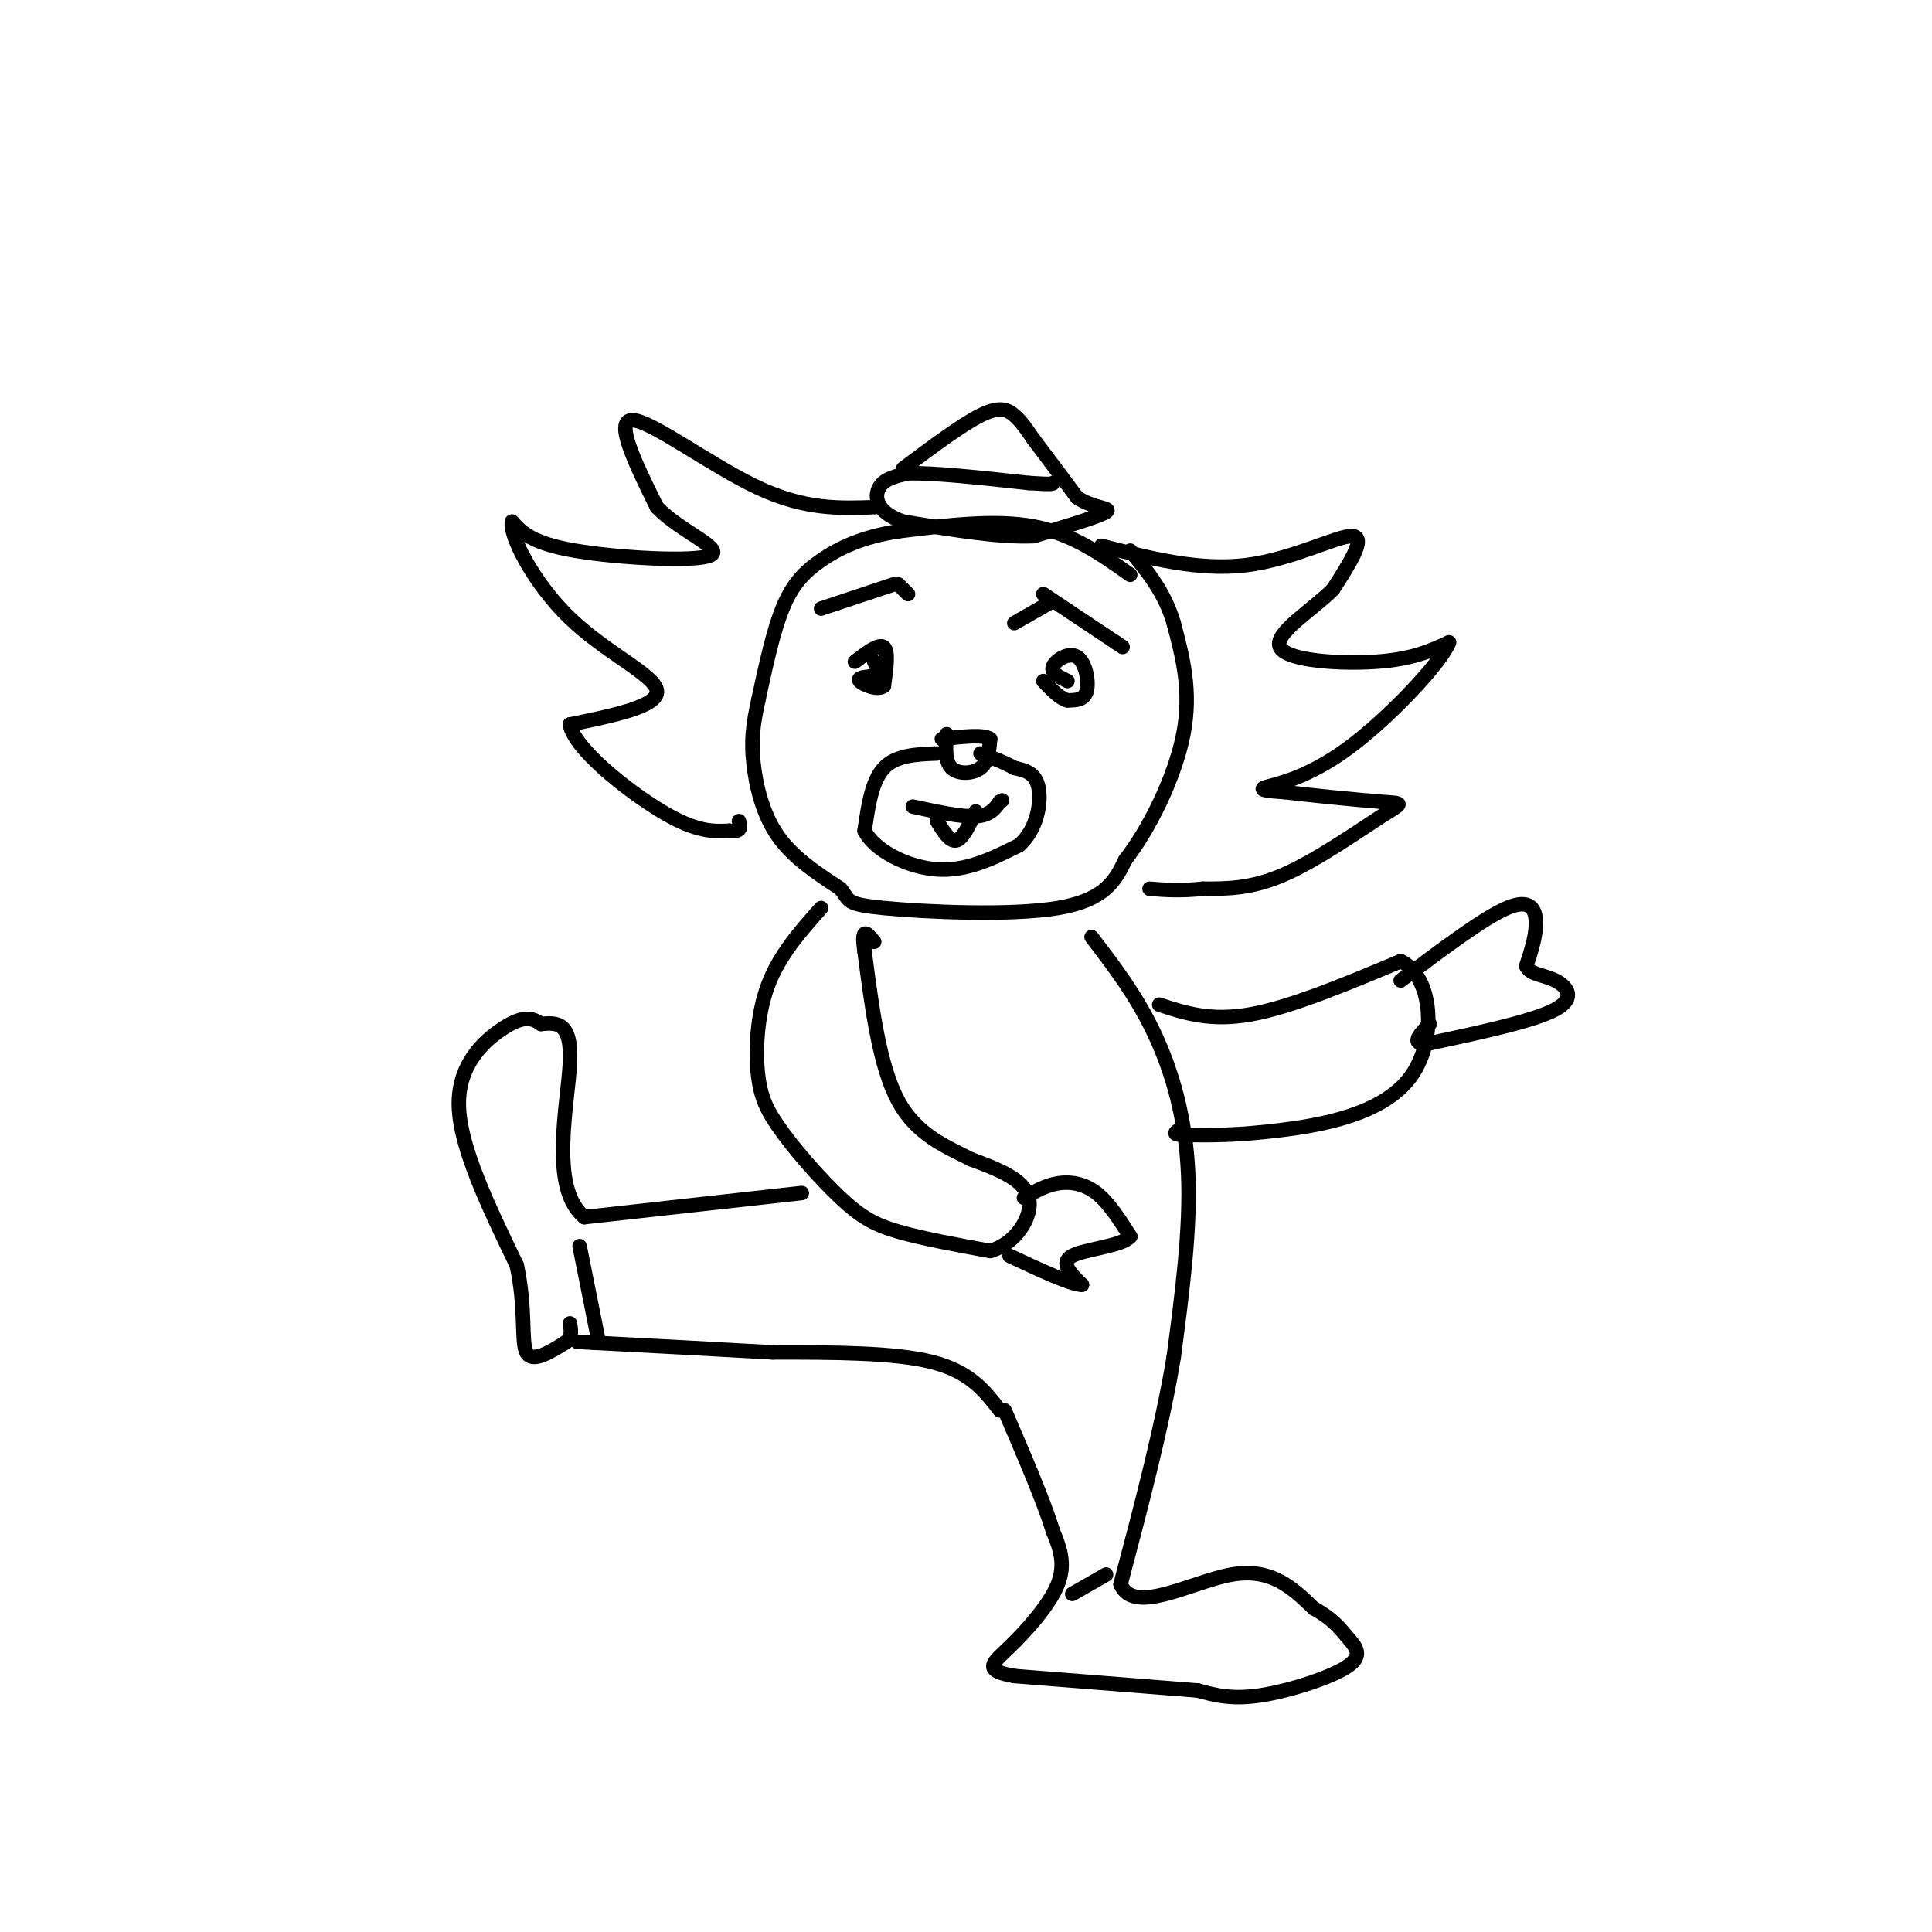 <svg viewBox='0 0 400 400' version='1.1' xmlns='http://www.w3.org/2000/svg' xmlns:xlink='http://www.w3.org/1999/xlink'><g fill='none' stroke='rgb(0,0,0)' stroke-width='3' stroke-linecap='round' stroke-linejoin='round'><path d='M234,119c-6.000,-4.250 -12.000,-8.500 -20,-10c-8.000,-1.500 -18.000,-0.250 -28,1'/><path d='M186,110c-7.536,1.143 -12.375,3.500 -16,6c-3.625,2.500 -6.036,5.143 -8,10c-1.964,4.857 -3.482,11.929 -5,19'/><path d='M157,145c-1.143,5.119 -1.500,8.417 -1,13c0.500,4.583 1.857,10.452 5,15c3.143,4.548 8.071,7.774 13,11'/><path d='M174,184c2.071,2.488 0.750,3.208 9,4c8.250,0.792 26.071,1.655 36,0c9.929,-1.655 11.964,-5.827 14,-10'/><path d='M233,178c4.933,-6.311 10.267,-17.089 12,-26c1.733,-8.911 -0.133,-15.956 -2,-23'/><path d='M243,129c-1.833,-6.333 -5.417,-10.667 -9,-15'/><path d='M196,152c-0.200,2.822 -0.400,5.644 1,7c1.400,1.356 4.400,1.244 6,0c1.600,-1.244 1.800,-3.622 2,-6'/><path d='M205,153c-1.333,-1.000 -5.667,-0.500 -10,0'/><path d='M194,156c-4.250,0.167 -8.500,0.333 -11,3c-2.500,2.667 -3.250,7.833 -4,13'/><path d='M179,172c1.956,4.022 8.844,7.578 15,8c6.156,0.422 11.578,-2.289 17,-5'/><path d='M211,175c3.756,-3.267 4.644,-8.933 4,-12c-0.644,-3.067 -2.822,-3.533 -5,-4'/><path d='M210,159c-2.000,-1.167 -4.500,-2.083 -7,-3'/><path d='M177,137c2.500,-1.917 5.000,-3.833 6,-3c1.000,0.833 0.500,4.417 0,8'/><path d='M183,142c-1.244,1.067 -4.356,-0.267 -5,-1c-0.644,-0.733 1.178,-0.867 3,-1'/><path d='M221,141c-1.750,-0.845 -3.500,-1.690 -3,-3c0.500,-1.310 3.250,-3.083 5,-2c1.750,1.083 2.500,5.024 2,7c-0.500,1.976 -2.250,1.988 -4,2'/><path d='M221,145c-1.500,-0.333 -3.250,-2.167 -5,-4'/><path d='M182,139c0.000,0.000 -1.000,-2.000 -1,-2'/><path d='M187,97c6.067,-4.533 12.133,-9.067 16,-11c3.867,-1.933 5.533,-1.267 7,0c1.467,1.267 2.733,3.133 4,5'/><path d='M214,91c2.167,2.833 5.583,7.417 9,12'/><path d='M223,103c3.400,2.311 7.400,2.089 6,3c-1.400,0.911 -8.200,2.956 -15,5'/><path d='M214,111c-7.000,0.333 -17.000,-1.333 -27,-3'/><path d='M187,108c-5.578,-1.889 -6.022,-5.111 -5,-7c1.022,-1.889 3.511,-2.444 6,-3'/><path d='M188,98c5.167,-0.167 15.083,0.917 25,2'/><path d='M213,100c5.000,0.333 5.000,0.167 5,0'/><path d='M181,105c-7.133,0.267 -14.267,0.533 -24,-4c-9.733,-4.533 -22.067,-13.867 -26,-14c-3.933,-0.133 0.533,8.933 5,18'/><path d='M136,105c4.774,5.036 14.208,8.625 11,10c-3.208,1.375 -19.060,0.536 -28,-1c-8.940,-1.536 -10.970,-3.768 -13,-6'/><path d='M106,108c-0.583,2.786 4.458,12.750 12,20c7.542,7.250 17.583,11.786 18,15c0.417,3.214 -8.792,5.107 -18,7'/><path d='M118,150c0.800,4.911 11.800,13.689 19,18c7.200,4.311 10.600,4.156 14,4'/><path d='M151,172c2.667,0.333 2.333,-0.833 2,-2'/><path d='M228,113c10.133,2.600 20.267,5.200 30,4c9.733,-1.200 19.067,-6.200 22,-6c2.933,0.200 -0.533,5.600 -4,11'/><path d='M276,122c-4.119,4.190 -12.417,9.167 -11,12c1.417,2.833 12.548,3.524 20,3c7.452,-0.524 11.226,-2.262 15,-4'/><path d='M300,133c-1.369,3.893 -12.292,15.625 -21,22c-8.708,6.375 -15.202,7.393 -17,8c-1.798,0.607 1.101,0.804 4,1'/><path d='M266,164c4.884,0.608 15.093,1.627 20,2c4.907,0.373 4.514,0.100 0,3c-4.514,2.900 -13.147,8.971 -20,12c-6.853,3.029 -11.927,3.014 -17,3'/><path d='M249,184c-4.667,0.500 -7.833,0.250 -11,0'/><path d='M189,167c5.000,1.083 10.000,2.167 13,2c3.000,-0.167 4.000,-1.583 5,-3'/><path d='M207,166c0.833,-0.500 0.417,-0.250 0,0'/><path d='M194,170c1.333,2.167 2.667,4.333 4,4c1.333,-0.333 2.667,-3.167 4,-6'/><path d='M170,188c-4.333,4.867 -8.667,9.733 -11,16c-2.333,6.267 -2.667,13.933 -2,19c0.667,5.067 2.333,7.533 4,10'/><path d='M161,233c3.071,4.571 8.750,11.000 13,15c4.250,4.000 7.071,5.571 12,7c4.929,1.429 11.964,2.714 19,4'/><path d='M205,259c5.267,-1.467 8.933,-7.133 8,-11c-0.933,-3.867 -6.467,-5.933 -12,-8'/><path d='M201,240c-4.889,-2.533 -11.111,-4.867 -15,-12c-3.889,-7.133 -5.444,-19.067 -7,-31'/><path d='M179,197c-0.833,-5.500 0.583,-3.750 2,-2'/><path d='M212,248c2.222,-1.289 4.444,-2.578 7,-3c2.556,-0.422 5.444,0.022 8,2c2.556,1.978 4.778,5.489 7,9'/><path d='M234,256c-1.667,2.022 -9.333,2.578 -12,4c-2.667,1.422 -0.333,3.711 2,6'/><path d='M224,266c-2.167,0.000 -8.583,-3.000 -15,-6'/><path d='M226,194c4.644,6.067 9.289,12.133 13,20c3.711,7.867 6.489,17.533 7,29c0.511,11.467 -1.244,24.733 -3,38'/><path d='M243,281c-2.333,14.167 -6.667,30.583 -11,47'/><path d='M232,328c2.644,6.556 14.756,-0.556 23,-2c8.244,-1.444 12.622,2.778 17,7'/><path d='M272,333c3.970,2.177 5.394,4.120 7,6c1.606,1.880 3.394,3.699 0,6c-3.394,2.301 -11.970,5.086 -18,6c-6.030,0.914 -9.515,-0.043 -13,-1'/><path d='M248,350c-8.500,-0.667 -23.250,-1.833 -38,-3'/><path d='M210,347c-6.714,-1.179 -4.500,-2.625 -1,-6c3.500,-3.375 8.286,-8.679 10,-13c1.714,-4.321 0.357,-7.661 -1,-11'/><path d='M218,317c-1.833,-6.000 -5.917,-15.500 -10,-25'/><path d='M240,208c5.333,1.750 10.667,3.500 19,2c8.333,-1.500 19.667,-6.250 31,-11'/><path d='M290,199c6.631,3.083 7.708,16.292 2,24c-5.708,7.708 -18.202,9.917 -27,11c-8.798,1.083 -13.899,1.042 -19,1'/><path d='M246,235c-3.500,0.000 -2.750,-0.500 -2,-1'/><path d='M290,203c8.578,-6.467 17.156,-12.933 22,-15c4.844,-2.067 5.956,0.267 6,3c0.044,2.733 -0.978,5.867 -2,9'/><path d='M316,200c0.738,1.798 3.583,1.792 6,3c2.417,1.208 4.405,3.631 0,6c-4.405,2.369 -15.202,4.685 -26,7'/><path d='M296,216c-4.333,0.500 -2.167,-1.750 0,-4'/><path d='M207,292c-3.083,-4.000 -6.167,-8.000 -14,-10c-7.833,-2.000 -20.417,-2.000 -33,-2'/><path d='M160,280c-11.667,-0.667 -24.333,-1.333 -37,-2'/><path d='M123,278c-6.167,-0.333 -3.083,-0.167 0,0'/><path d='M166,247c0.000,0.000 -45.000,5.000 -45,5'/><path d='M121,252c-7.400,-5.978 -3.400,-23.422 -3,-32c0.400,-8.578 -2.800,-8.289 -6,-8'/><path d='M112,212c-2.060,-1.571 -4.208,-1.500 -8,1c-3.792,2.500 -9.226,7.429 -9,16c0.226,8.571 6.113,20.786 12,33'/><path d='M107,262c1.956,9.222 0.844,15.778 2,18c1.156,2.222 4.578,0.111 8,-2'/><path d='M117,278c1.500,-1.000 1.250,-2.500 1,-4'/><path d='M120,258c0.000,0.000 4.000,20.000 4,20'/><path d='M222,330c0.000,0.000 7.000,-4.000 7,-4'/><path d='M170,126c0.000,0.000 15.000,-5.000 15,-5'/><path d='M216,123c0.000,0.000 15.000,10.000 15,10'/><path d='M231,133c2.500,1.667 1.250,0.833 0,0'/><path d='M186,121c0.000,0.000 2.000,2.000 2,2'/><path d='M210,129c0.000,0.000 7.000,-4.000 7,-4'/></g>
</svg>